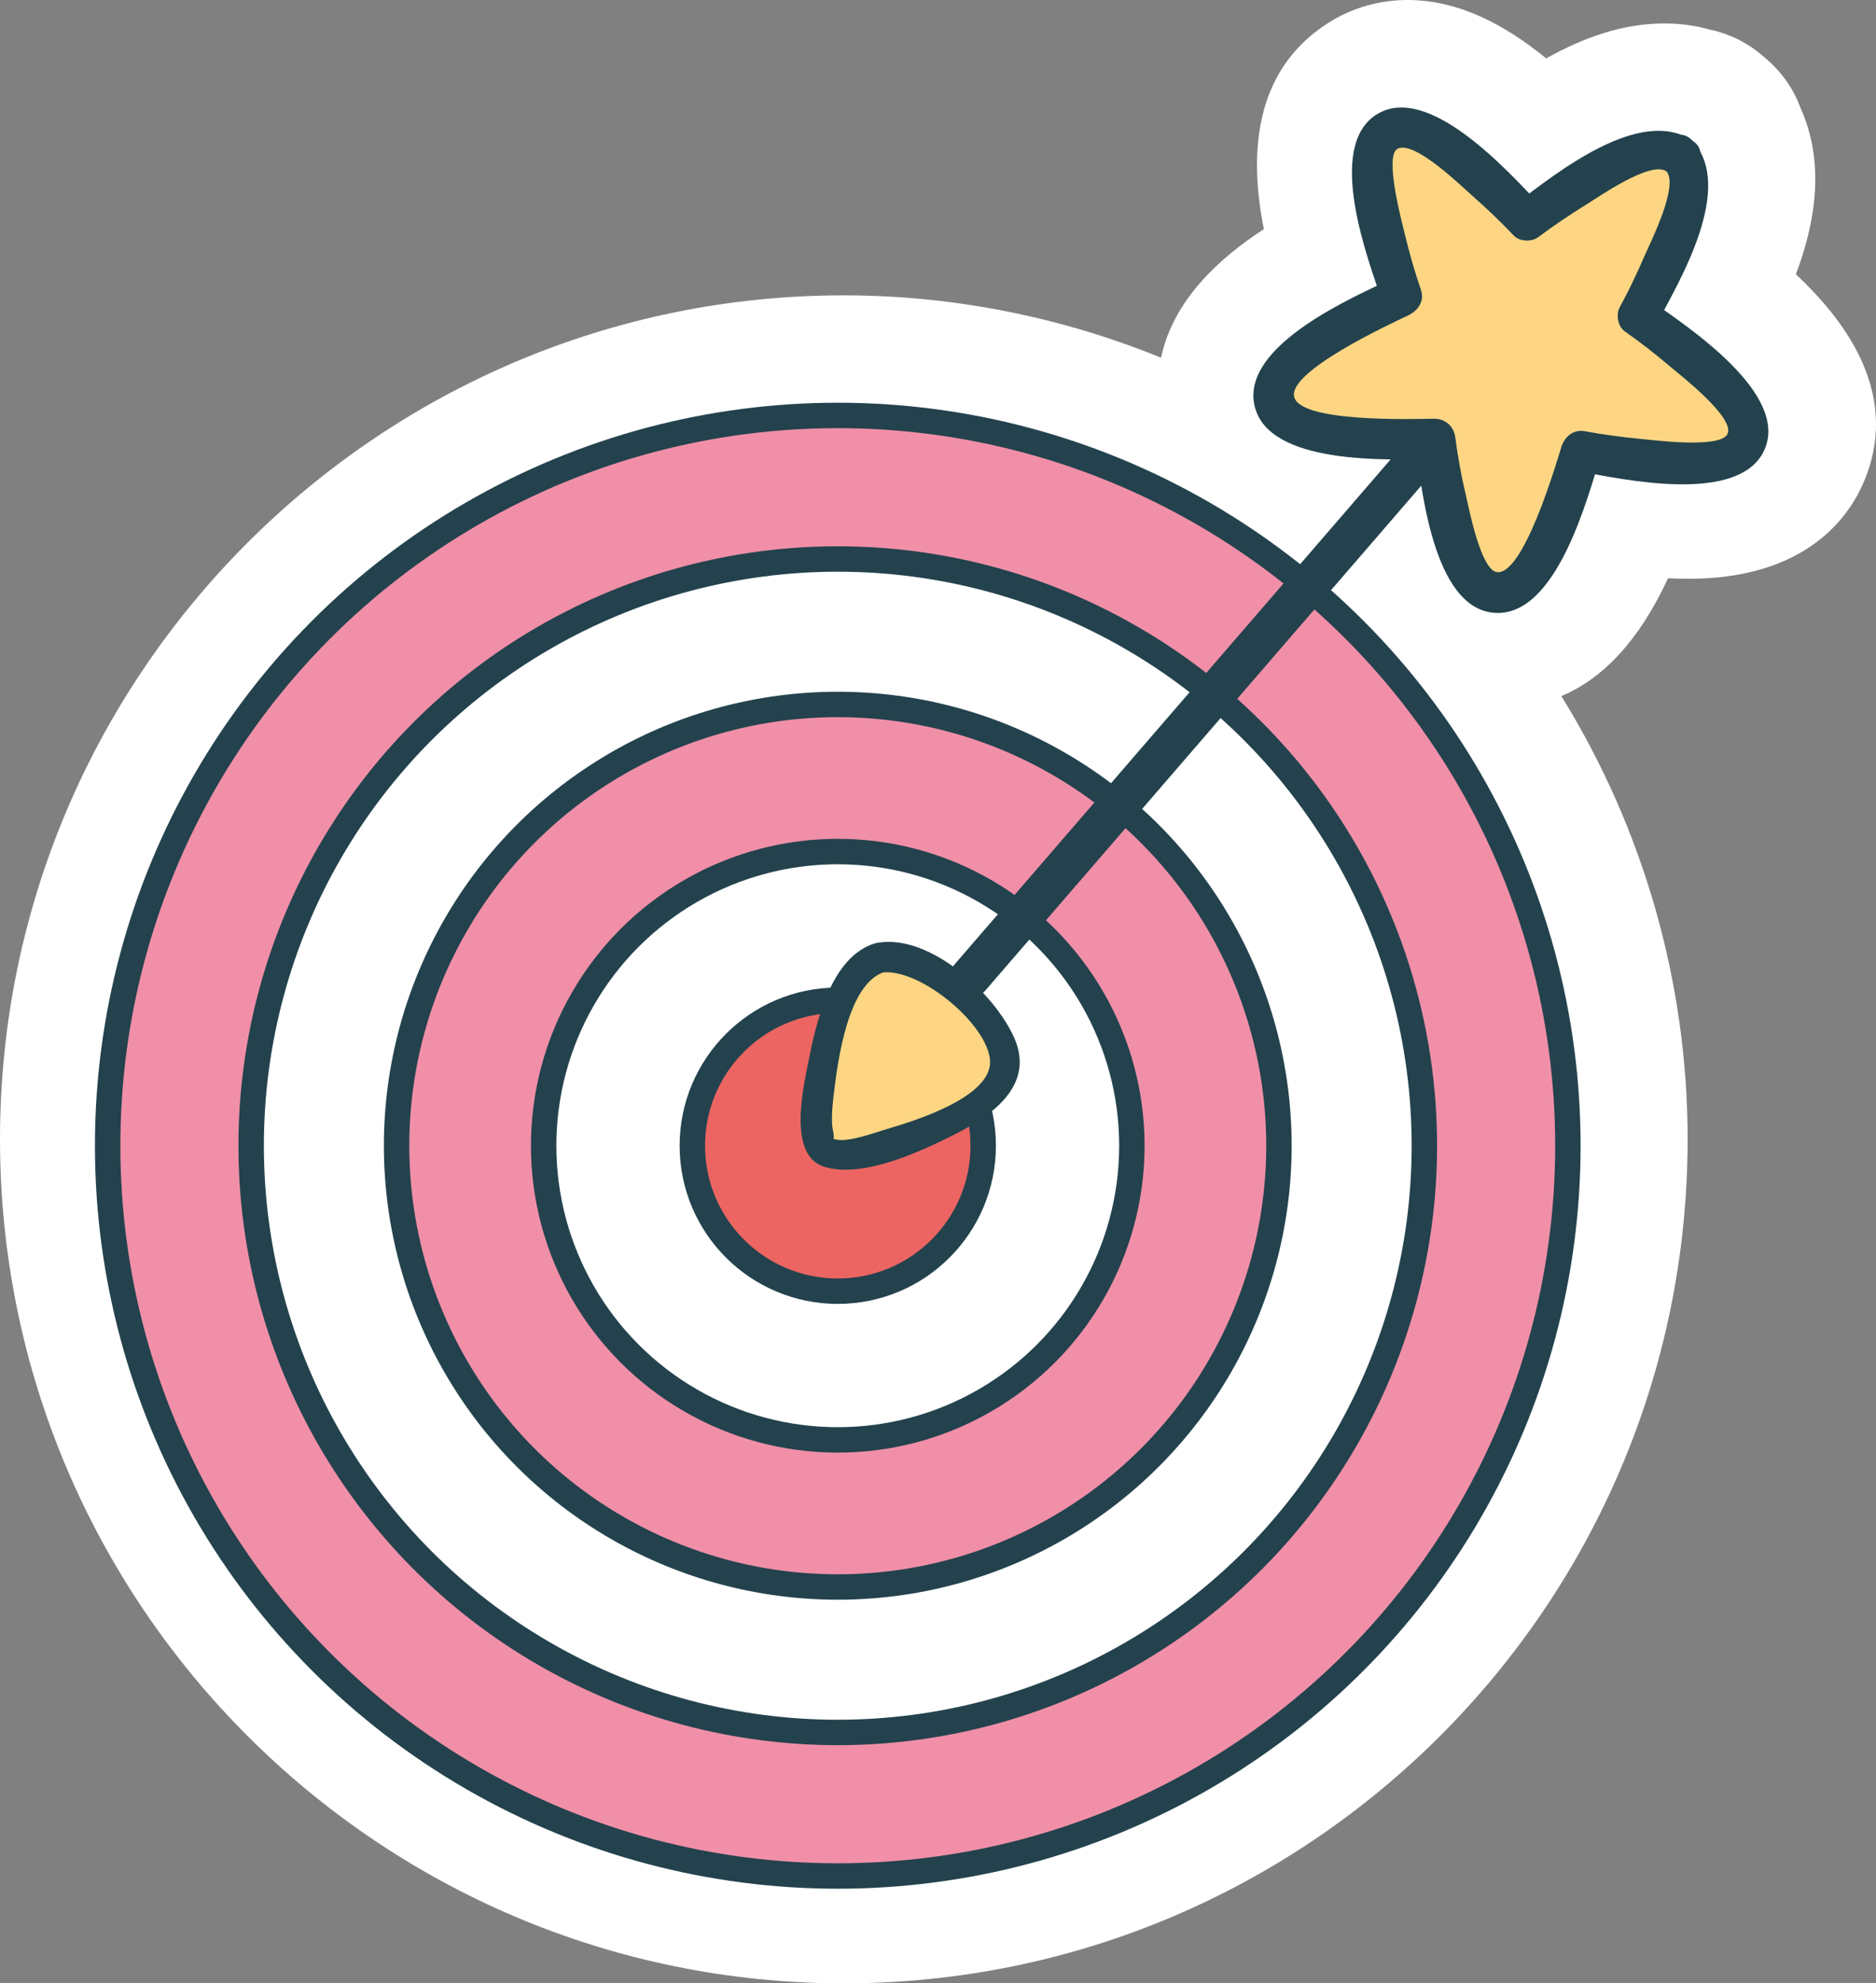 <?xml version="1.0" encoding="UTF-8"?>
<svg xmlns="http://www.w3.org/2000/svg" id="Calque_1" data-name="Calque 1" viewBox="0 0 276.06 291.79">
  <rect x="0" y="0" width="276.06" height="291.79" fill="#808080" stroke="none"/>
  <defs>
    <style>
      .cls-1 {
        fill: #23424d;
      }

      .cls-2, .cls-3 {
        fill: #fff;
      }

      .cls-4 {
        fill: #ec6562;
      }

      .cls-4, .cls-5, .cls-3 {
        stroke: #23424d;
        stroke-miterlimit: 10;
        stroke-width: 3.74px;
      }

      .cls-5 {
        fill: #f18fa8;
      }

      .cls-6 {
        fill: #fed683;
      }
    </style>
  </defs>
  <path class="cls-2" d="M264.27,40.36c2.76-7.32,4.42-16.2.68-24.48-1.05-2.87-2.85-5.41-5.26-7.4-2.33-2.1-5.11-3.51-8.11-4.13-2.13-.6-4.36-.9-6.66-.9-6.17,0-11.95,2.1-17.39,5.14-6.05-4.92-12.85-8.59-20.41-8.59-4.16,0-8.19,1.16-11.66,3.37-11.39,7.25-11.52,20.07-9.48,30.34-6.6,4.29-13.37,10.49-15.12,18.92-14.76-6.01-30.64-9.18-46.69-9.18C55.7,43.45,0,99.15,0,167.62s55.7,124.17,124.17,124.17,124.17-55.7,124.17-124.17c0-23.22-6.56-45.78-18.58-65.21,7.62-3.19,12.52-10.48,15.7-17.34,1.01.06,2.03.08,3.05.08h0c16.87,0,23.28-8.69,25.59-13.87,5.69-12.73-2.03-23.64-9.83-30.92Z"></path>
  <g>
    <g>
      <circle class="cls-5" cx="123.28" cy="168.56" r="107.44"></circle>
      <circle class="cls-3" cx="123.28" cy="168.56" r="86.32"></circle>
      <circle class="cls-5" cx="123.28" cy="168.56" r="64.92"></circle>
      <circle class="cls-3" cx="123.28" cy="168.56" r="43.28"></circle>
      <circle class="cls-4" cx="123.28" cy="168.56" r="21.4"></circle>
    </g>
    <g>
      <g>
        <path class="cls-6" d="M129.45,140.89c-7.19,1.65-11.16,25.83-8.29,28.32s26.23-4.97,26.81-12.32c.48-6.1-12.56-17.37-18.52-16Z"></path>
        <path class="cls-1" d="M128.74,138.79c-6.49,1.98-8.66,11.7-9.78,17.41-.76,3.86-3.09,13.82,2.36,15.47,5.74,1.74,14.36-2.35,19.29-4.84,5.6-2.84,11.7-7.28,8.61-14.2-2.87-6.44-12.26-15.15-19.92-13.95-2.8.44-2.5,4.86.32,4.42,5.44-.85,15.3,7.19,16.04,12.61.78,5.69-11.41,9.29-15.4,10.47-1.36.4-6.38,2.28-7.77,1.23.48.36,0-1.27-.03-1.84-.11-1.63.07-3.29.27-4.91.57-4.61,2.02-16.01,7.45-17.67,2.74-.84,1.29-5.03-1.43-4.2Z"></path>
      </g>
      <path class="cls-1" d="M208.41,63.22c-19.75,22.86-39.49,45.73-59.24,68.59-2.89,3.34-5.77,6.68-8.66,10.03-2.5,2.89,1.99,6.78,4.49,3.88,19.75-22.86,39.49-45.73,59.24-68.59,2.89-3.34,5.77-6.68,8.66-10.03,2.5-2.89-1.99-6.78-4.49-3.88Z"></path>
      <g>
        <path class="cls-6" d="M247.14,22.92c4.61,3.98-6.11,23.56-6.11,23.56,0,0,18.3,12.79,15.94,18.39-2.36,5.61-24.3,1.47-24.3,1.47,0,0-6.5,21.36-12.57,20.85-6.06-.51-8.9-22.66-8.9-22.66,0,0-22.32.41-23.71-5.51-1.39-5.93,18.8-15.47,18.8-15.47,0,0-7.29-21.1-2.09-24.25,5.21-3.15,20.52,13.1,20.52,13.1,0,0,17.82-13.46,22.42-9.48Z"></path>
        <path class="cls-1" d="M245.2,25.17c1.91,2.11-2.33,10.47-3.2,12.48-1.11,2.57-2.32,5.11-3.66,7.57-.57,1.04-.27,2.81.74,3.52,2.29,1.61,4.51,3.34,6.64,5.15,1.49,1.26,9.64,7.57,8.49,9.96-1.05,2.18-10.86.9-12.68.73-2.79-.26-5.58-.63-8.33-1.14-1.71-.32-2.99.84-3.46,2.38-.93,3.03-5.58,18.7-9.42,18.36-2.4-.21-4.16-9.41-4.58-11.18-.68-2.85-1.21-5.75-1.59-8.66-.22-1.66-1.49-2.77-3.18-2.74-3.17.05-19.63.57-20.53-3.22-.9-3.75,13.92-10.62,16.8-11.99,1.45-.69,2.42-2.11,1.85-3.77-.91-2.65-1.69-5.35-2.34-8.07-.38-1.58-3.09-11.54-1.12-12.65,2.44-1.37,9.48,5.54,11.08,6.95,2.1,1.85,4.14,3.79,6.06,5.82.85.89,2.63.94,3.59.22,2.24-1.68,4.57-3.25,6.95-4.72,1.82-1.12,9.54-6.55,11.88-4.98,3.13,2.1,7.05-2.37,3.88-4.49-7.7-5.17-20.01,4.75-26.01,9.26,1.2.07,2.39.15,3.59.22-4.55-4.8-16.48-18.17-24.11-13.32-7.53,4.8-1.24,21.34.93,27.68.62-1.26,1.23-2.51,1.85-3.77-6.14,2.92-22.67,9.99-20.72,18.87,1.96,8.92,20.05,7.99,26.81,7.88l-3.18-2.74c.88,6.7,2.59,24.74,11.7,25.38,9.07.64,13.65-16.74,15.65-23.25-1.15.79-2.31,1.59-3.46,2.38,6.59,1.22,23.87,5.04,27.52-3.11,3.69-8.25-11.27-18.11-16.69-21.91.25,1.17.49,2.35.74,3.52,3.58-6.6,11.61-20.22,5.37-27.08-2.56-2.82-6.42,1.7-3.88,4.49Z"></path>
      </g>
    </g>
  </g>
</svg>
